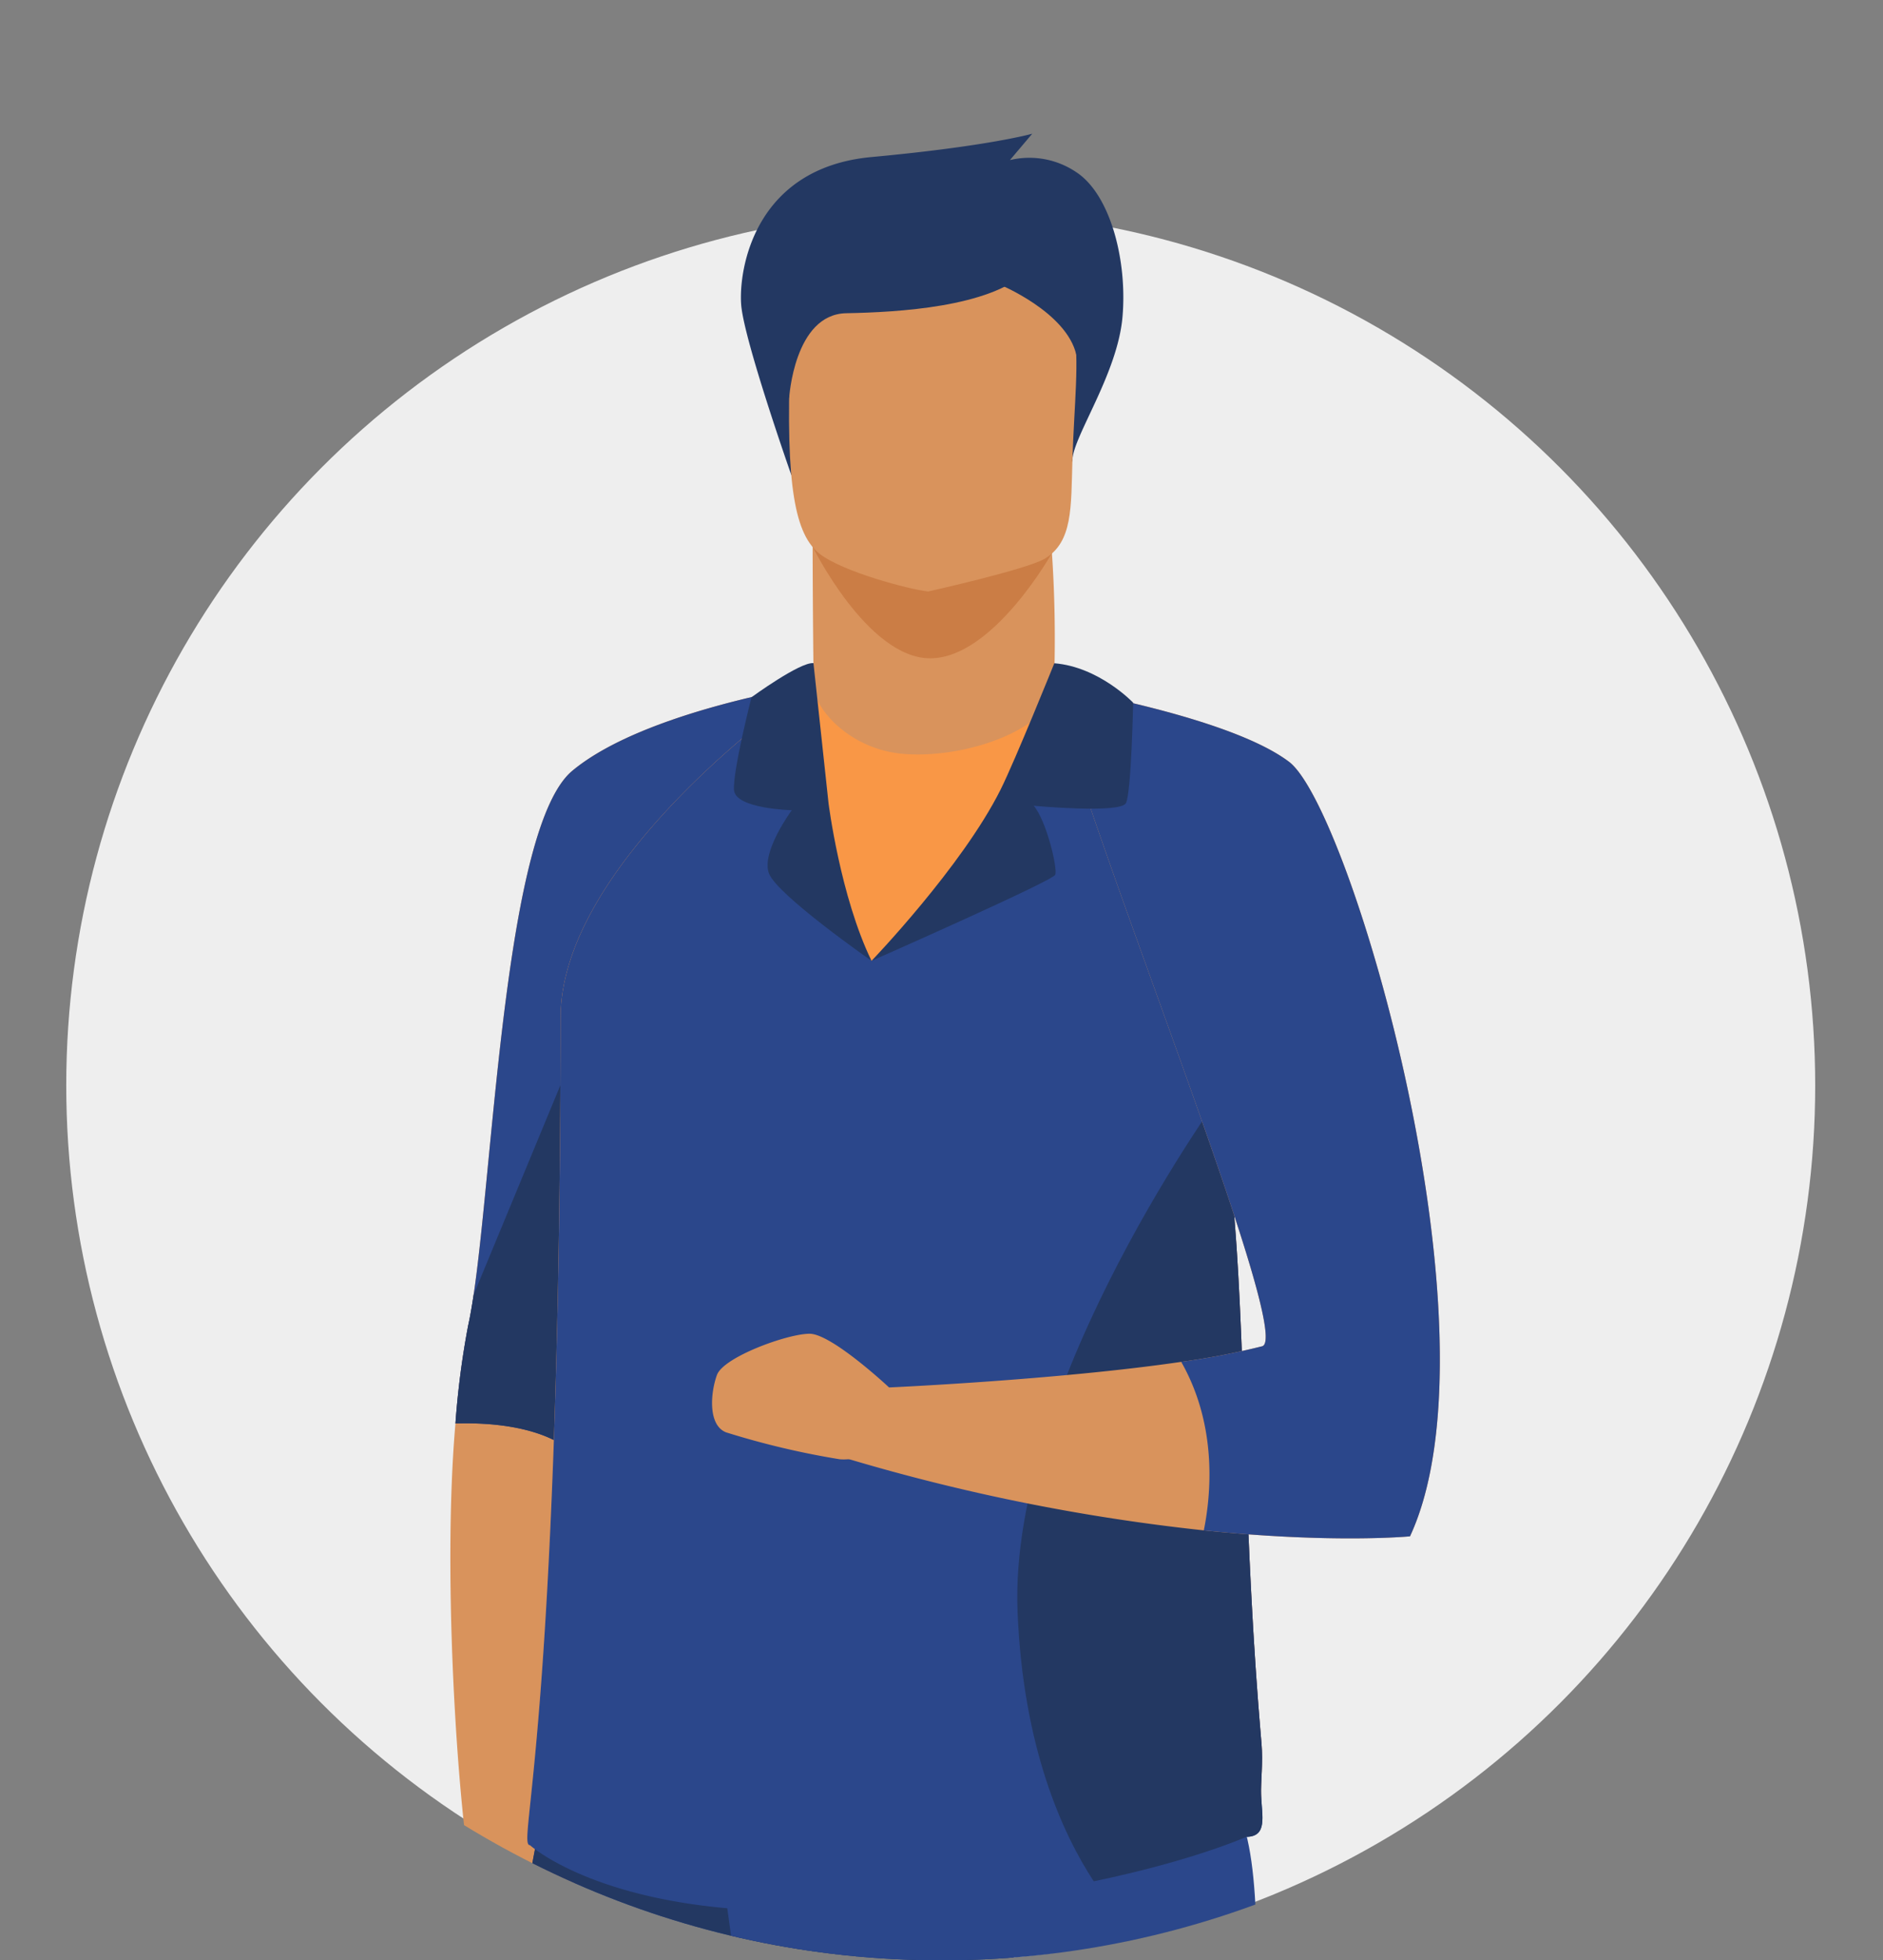 <svg xmlns="http://www.w3.org/2000/svg" xmlns:xlink="http://www.w3.org/1999/xlink" width="284.234" height="295.767" viewBox="0 0 284.234 295.767"><rect x="0" y="0" width="284.234" height="295.767" fill="#808080" stroke="none"/><defs><style>.a{fill:url(#a);}.b{fill:#eee;}.c{clip-path:url(#b);}.d{fill:#233862;}.e{fill:#d9935c;}.f{fill:#2b478b;}.g{fill:#cb7d45;}.h{fill:#f99746;}</style><linearGradient id="a" x1="0.176" y1="0.132" x2="1.137" y2="1.282" gradientUnits="objectBoundingBox"><stop offset="0" stop-color="#b3b8bc"/><stop offset="1" stop-color="#5a5c5e"/></linearGradient><clipPath id="b"><path class="a" d="M142.117,0c78.489,0,142.117,66.21,142.117,147.883S220.606,295.767,142.117,295.767,0,229.557,0,147.883,63.628,0,142.117,0Z" transform="translate(1026 57.233)"/></clipPath></defs><g transform="translate(-1016 -57.233)"><circle class="b" cx="132" cy="132" r="132" transform="translate(1026 89)"/><g class="c" transform="translate(-10)"><g transform="translate(-550.594 -583.71)"><path class="d" d="M1726.666,712.6s-7.185-20.421-7.569-25.724,2-20.606,19.681-22.239,24.258-3.519,24.258-3.519l-3.367,3.978a12.643,12.643,0,0,1,10.033,1.836c5.116,3.366,7.717,13.312,6.952,21.88s-7.46,18-7.554,21.546S1726.666,712.6,1726.666,712.6Z" transform="translate(-30.628)"/><path class="e" d="M1662.891,1013.595s-.4,4.666-5.274,14.809c0,0-2.231,6.9,12.375,17.243s.406-32.053.406-32.053Z" transform="translate(-15.061 -89.124)"/><path class="e" d="M1715.161,772.391s-8.192,43.859-17.131,89.675c-9.709,49.8-20.3,101.913-22.2,102.545-3.652,1.218-9.239-3.553-11.672-9.638-1.956-4.894-5.312-45.128-3.028-71.127a128.6,128.6,0,0,1,1.919-14.781c3.652-16.433,4.759-74.562,15.714-83.691S1715.161,772.391,1715.161,772.391Z" transform="translate(-15.787 -28.136)"/><path class="f" d="M1715.421,772.391s-4.723,25.277-10.906,57.5c-1.96,10.225-4.07,21.144-6.225,32.179-8.755,17.163-16.269,28.832-18.59,26.637-4.735-4.471-13.049-5.023-18.311-4.856a128.554,128.554,0,0,1,1.919-14.781c.288-1.3.56-2.856.824-4.63,3.063-20.676,4.8-70.654,14.89-79.061C1689.976,776.245,1715.421,772.391,1715.421,772.391Z" transform="translate(-16.046 -28.136)"/><path class="d" d="M1704.514,839.591c-1.96,10.225-4.07,21.144-6.225,32.179-8.755,17.163-16.269,28.832-18.59,26.637-4.735-4.471-13.049-5.023-18.311-4.856a128.558,128.558,0,0,1,1.919-14.781c.288-1.3.56-2.856.824-4.63l26.252-63.371Z" transform="translate(-16.046 -37.839)"/><path class="e" d="M1770,761.937a193.908,193.908,0,0,0-1.148-28.331l-35.307,5.771s0,10.773.155,22.73l-.034.005s-.963,11.09,12.7,12.713S1770.368,770.5,1770,761.937Z" transform="translate(-34.291 -18.329)"/><path class="g" d="M1733.412,744.245s8.318,17.041,17.853,17.041,18.461-16.026,18.461-16.026Z" transform="translate(-34.257 -21.019)"/><path class="d" d="M1764.909,1391.444s1.285-10.008,4.26-15.959,21.91-2.163,21.91-2.163,3.787,3.246,4.6,18.393Z" transform="translate(-42.221 -179.781)"/><path class="d" d="M1658.177,1387.089c4.449-2.716,1.919-22.973,1.919-22.973s-20.732-16.585-23.583-3.887-19.694,18.4-29.282,19.953c-6.618,1.073-8.668,4.739-9.3,6.907Z" transform="translate(0 -175.561)"/><path class="e" d="M1733.388,730.854c3.431,2.7,13.49,5.38,16.4,5.694,0,0,14.916-3.326,17.628-4.963,4.2-2.546,3.929-7.7,4.144-14.862.258-8.478,1.113-15.136.166-20.024-1.125-5.848-4.833-9.174-15.212-10.078-19.054-1.653-26.991,3.118-27.324,9.506-.085,1.715-.166,3.35-.22,4.9C1728.2,720.949,1729.778,728.013,1733.388,730.854Z" transform="translate(-33.086 -6.365)"/><path class="f" d="M1712.139,1143.984a95.557,95.557,0,0,0-1.521,11.2c-1.927,37.591-31.644,123.542-36.958,125.547-8.225,3.1-21.176-3.494-27.951-5.652a5.811,5.811,0,0,1-4.078-6.6c14.715-67.652,20.124-165.069,22.092-222.744.994-29.051,5.981-49.119,5.981-49.119s72.476-19.338,72.907,5.125C1742.991,1023.383,1718.6,1108.275,1712.139,1143.984Z" transform="translate(-11.02 -82.995)"/><path class="d" d="M1719.656,1143.984l-48.417-98.252c.994-29.051,5.981-49.119,5.981-49.119s72.476-19.338,72.907,5.125C1750.508,1023.383,1726.119,1108.275,1719.656,1143.984Z" transform="translate(-18.537 -82.995)"/><path class="f" d="M1714.458,1003.052l38.314,277.689s16.827,4.058,29.912.812c0,0,11.217-147.688,10.282-183.393s8.051-95.539-2.05-102.138S1714.458,1003.052,1714.458,1003.052Z" transform="translate(-29.465 -84.225)"/><path class="h" d="M1786.675,939.928a5.725,5.725,0,0,1-5.637,5.948l-60.376.92-44.348.678c-2.076.037,4.488-16.578,4.622-124.909.033-24.175,37.458-50.186,38.147-50.186l.008.009c0,3.481,5.485,9.908,13.937,10.459,10.03.657,22.337-4.333,22.337-10.111a27.008,27.008,0,0,1,3.038,3.923c5.007,7.3,15.093,25.083,21.533,56.049,5.083,24.454,3.128,57.148,6.789,99.332C1786.991,935.087,1786.6,937.793,1786.675,939.928Z" transform="translate(-19.718 -28.133)"/><path class="f" d="M1784.448,946.213s-8.025,3.594-23.038,6.707a227.154,227.154,0,0,1-44.635,4.484c-29.347.186-40.46-9.93-40.46-9.93-2.076.037,4.488-16.578,4.622-124.909.033-24.175,37.458-50.186,38.147-50.186l.008.009s-.962,32.191,8.775,41.657c0,0,13.657-10.55,31.376-40.574,5.007,7.3,14.253,28.272,20.692,59.238a167.813,167.813,0,0,1,2.743,20.559c1.707,21.366,1.326,47.454,4.045,78.773.267,3.047-.126,5.753-.049,7.888C1786.8,943.145,1787.665,946.164,1784.448,946.213Z" transform="translate(-19.718 -28.133)"/><path class="d" d="M1809.477,966.721s-8.025,3.595-23.038,6.707c-4.723-7.2-10.675-20.2-11.5-40.688-1.4-34.641,31.513-79.253,31.513-79.253l1.255,20.288c1.707,21.365,1.326,47.454,4.045,78.773.267,3.047-.126,5.753-.049,7.888C1811.831,963.653,1812.694,966.673,1809.477,966.721Z" transform="translate(-44.747 -48.641)"/><path class="e" d="M1825.439,900.992s-11.486,1.121-31.124-.9a299.432,299.432,0,0,1-53.978-10.87l6.256-10.683s25.577-1.128,44.311-3.871a111.78,111.78,0,0,0,12.221-2.354c4.073-1.091-16.144-52.331-26.345-82.465-2.435-7.19-4.3-13.178-5.124-17,0,0,1.781.288,4.581.84,7.94,1.567,24.075,5.25,30.945,10.444C1816.473,791.164,1839.664,870.376,1825.439,900.992Z" transform="translate(-36.008 -28.253)"/><path class="e" d="M1739.967,911.563s-8.666-8.116-12.014-8.116-13,3.516-13.984,6.221-1.378,7.574,1.379,8.656a123.741,123.741,0,0,0,17.134,4.058C1735.436,922.652,1742.724,921.029,1739.967,911.563Z" transform="translate(-29.154 -61.273)"/><path class="f" d="M1837.351,901.24s-11.486,1.121-31.124-.9c1.083-5.335,2.09-15.755-3.412-25.423a111.734,111.734,0,0,0,12.221-2.354c4.073-1.091-16.144-52.331-26.344-82.465-.815-9.742-1.245-16.262-1.245-16.262l.7.105c7.94,1.567,24.075,5.25,30.945,10.444C1828.385,791.413,1851.576,870.625,1837.351,901.24Z" transform="translate(-47.92 -28.502)"/><path class="d" d="M1745.45,812.949s27.32-12.037,27.725-12.983-1.352-8.25-3.246-10.414c0,0,13.119,1.217,13.929-.406S1784.942,774,1784.942,774s-5.14-5.409-11.9-5.951c0,0-5.92,14.682-8.114,19.069C1759.11,798.749,1745.45,812.949,1745.45,812.949Z" transform="translate(-37.301 -27.037)"/><path class="d" d="M1731.929,789.141s1.759,14.065,6.492,23.8c0,0-14.268-9.941-15.485-13.187s3.449-9.536,3.449-9.536-8.52-.2-8.724-3.042,2.637-14,2.637-14,7.329-5.351,9.358-5.148Z" transform="translate(-30.272 -27.033)"/><path class="d" d="M1728.518,706.92s.737-12.7,8.618-12.849,21.585-.922,27.281-6.275-33.845-2.906-33.845-2.906S1725.79,700.184,1728.518,706.92Z" transform="translate(-32.807 -5.87)"/><path class="d" d="M1771.159,690.129s10.272,4.182,11.716,10.711C1782.875,700.84,1786.256,676.765,1771.159,690.129Z" transform="translate(-43.802 -6.314)"/></g></g></g></svg>